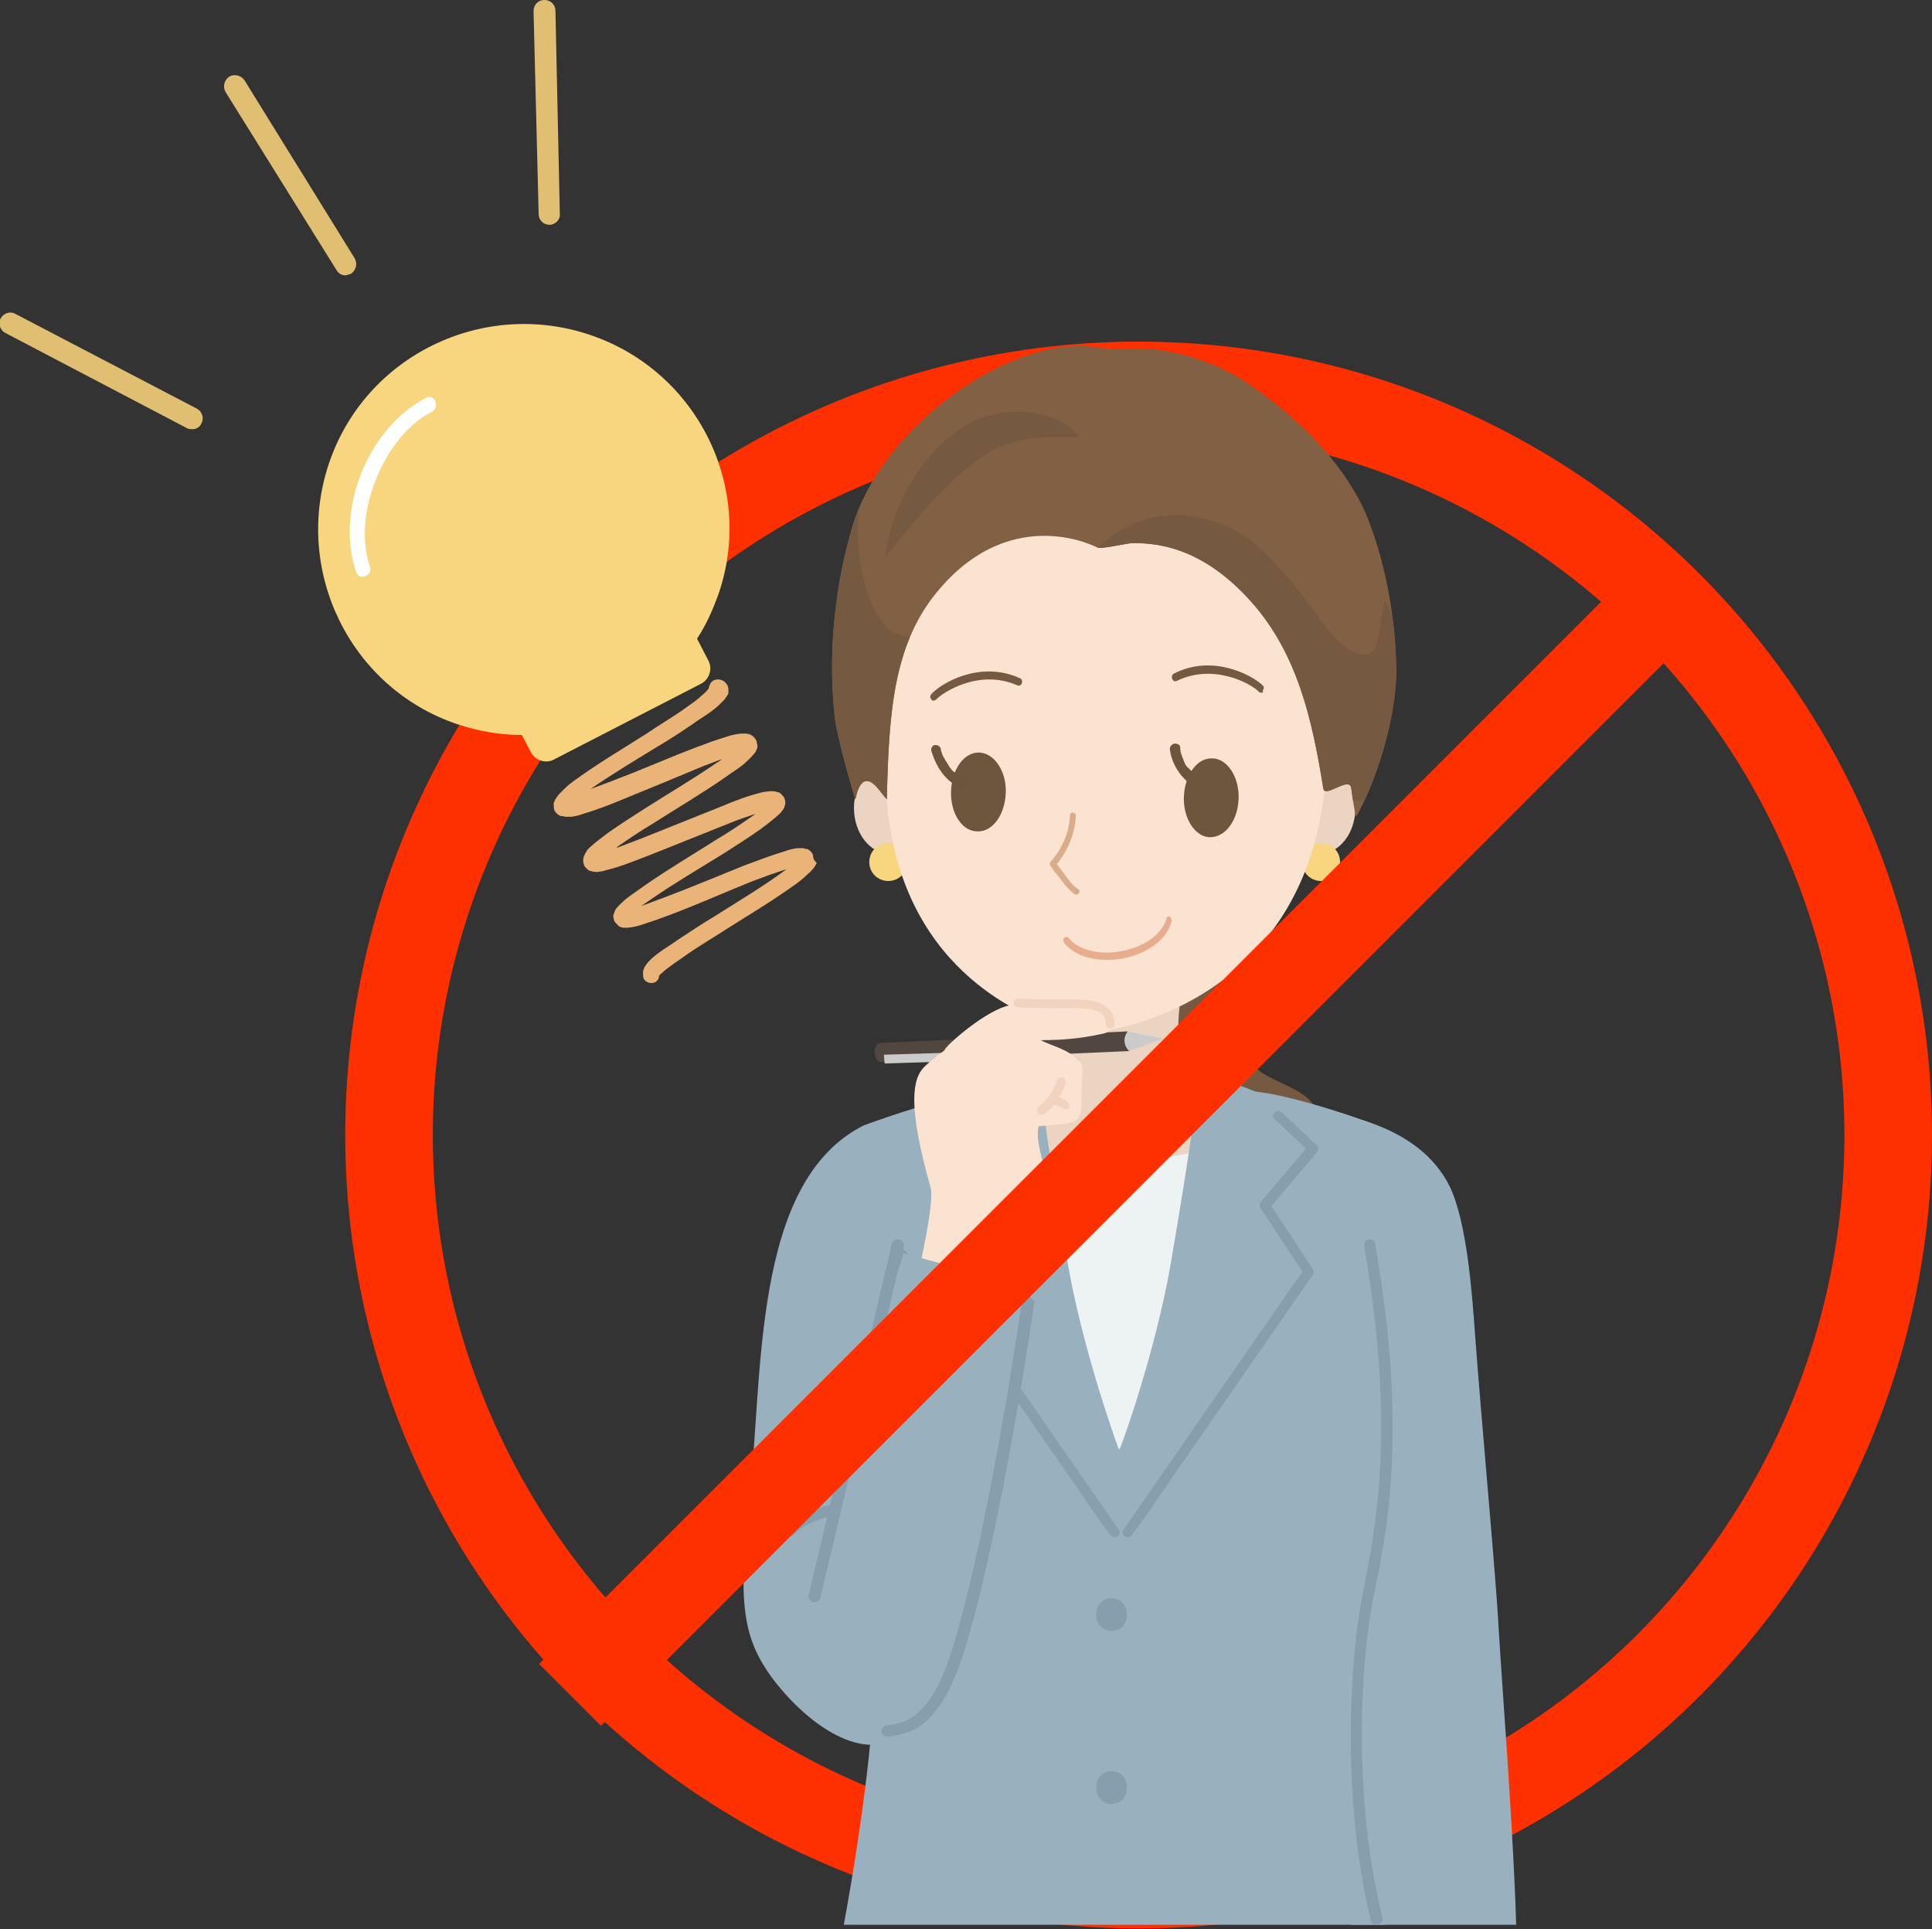 <?xml version="1.0" encoding="utf-8"?>
<!-- Generator: Adobe Illustrator 27.0.0, SVG Export Plug-In . SVG Version: 6.00 Build 0)  -->
<svg version="1.1" id="レイヤー_1" xmlns="http://www.w3.org/2000/svg" xmlns:xlink="http://www.w3.org/1999/xlink" x="0px"
	 y="0px" viewBox="0 0 264.7 264.3" style="enable-background:new 0 0 264.7 264.3;" xml:space="preserve">
<rect x="0" y="0" width="264.7" height="264.3" fill="#333333" stroke="none"/>
<style type="text/css">
	.st0{fill:none;stroke:#FF3000;stroke-width:12;stroke-miterlimit:10;}
	.st1{fill:#EAB377;}
	.st2{fill:#F8D57F;}
	.st3{fill:#FFFFFF;}
	.st4{fill:#E0BF72;}
	.st5{clip-path:url(#SVGID_00000023997103496409420190000009994667975677301928_);}
	.st6{fill:#765941;}
	.st7{fill:#ECD4C3;}
	.st8{fill:#ECF3F2;}
	.st9{fill:#99B0BF;}
	.st10{fill:#879FAE;}
	.st11{fill:#869EAD;}
	.st12{fill:#FBE3D2;}
	.st13{fill:#E8AC8F;}
	.st14{fill:#DAAD8A;}
	.st15{fill:#6E553E;}
	.st16{fill:#6D543D;}
	.st17{fill:#826044;}
	.st18{clip-path:url(#SVGID_00000061436843084847434520000006363222713310081459_);fill:#765941;}
	.st19{fill:#CBCBCB;}
	.st20{fill:#524740;}
	.st21{fill:#F1D3BF;}
</style>
<circle class="st0" cx="156" cy="155.5" r="102.7"/>
<g>
	<g>
		<path class="st1" d="M111.4,117.2c-0.1-0.5-0.8-1-1-0.9c-0.1,0-0.3-0.1-0.4-0.1l-0.3,0c-0.2,0-0.4,0-0.5,0
			c-0.6,0.1-1.1,0.2-1.6,0.4c-2,0.6-3.8,1.3-5.7,2c-3.7,1.5-7.3,3-11,4.4c-0.9,0.3-1.8,0.7-2.7,1c-0.1,0-0.2,0.1-0.3,0.1
			c0.4-0.3,0.9-0.6,1.3-0.9c3.2-2.2,6.6-4.2,10-6.3c1.7-1.1,3.3-2.1,5-3.3c0.8-0.6,1.6-1.2,2.5-2l0.3-0.3l0.3-0.4
			c0.1-0.1,0.1-0.2,0.2-0.4c0-0.2,0.1-0.2,0.1-0.5c0-0.3-0.1-0.6-0.2-0.8c-0.2-0.2-0.4-0.5-0.6-0.6c-0.3-0.1-0.7-0.2-0.8-0.2
			c-0.2,0-0.4,0-0.5,0c-0.3,0-0.6,0.1-0.9,0.1c-2.1,0.5-3.9,1.2-5.8,2l-5.5,2.2l-5.5,2.2c-1.1,0.4-2.3,0.9-3.4,1.3
			c0.1-0.1,0.2-0.1,0.2-0.2c1.6-1.1,3.2-2.2,4.9-3.2c3.3-2.1,6.7-4.1,10-6.4c0.8-0.6,1.7-1.1,2.5-1.8c0.4-0.4,0.8-0.7,1.3-1.3
			c0.1-0.1,0.3-0.4,0.4-0.7c0.1-0.1,0.1-0.5,0-0.8c0-0.3-0.2-0.6-0.4-0.8c-0.1-0.1-0.2-0.2-0.4-0.3c-0.1-0.1-0.2-0.1-0.2-0.1
			c-0.1,0-0.3-0.1-0.5-0.1c-0.2,0-0.4,0-0.6,0c-1.3,0.1-2.2,0.5-3.2,0.8c-1,0.3-1.9,0.7-2.8,1c-3.7,1.4-7.3,3-11,4.4
			c-1.2,0.5-2.4,0.9-3.7,1.4c2.9-2,5.9-3.8,9-5.7c1.7-1,3.4-2.1,5-3.2c0.8-0.6,1.7-1.1,2.5-1.7c0.4-0.3,0.8-0.6,1.2-1
			c0.2-0.2,0.4-0.4,0.7-0.7c0.1-0.2,0.2-0.3,0.4-0.6c0.1-0.2,0.1-0.2,0.1-0.5c0-0.3,0-0.7-0.2-0.9c-0.3-0.6-1.1-0.9-1.8-0.6
			c-0.4,0.2-0.6,0.6-0.7,1.1c0,0.1-0.2,0.2-0.3,0.4c-0.3,0.3-0.7,0.6-1,0.9c-0.7,0.6-1.5,1.1-2.3,1.7c-1.6,1.1-3.3,2.1-4.9,3.2
			c-3.3,2.1-6.7,4.1-10,6.5c-0.4,0.3-0.8,0.6-1.2,1c-0.2,0.2-0.4,0.4-0.6,0.6c-0.2,0.2-0.4,0.4-0.7,0.9c-0.1,0.1-0.1,0.3-0.2,0.4
			c-0.1,0.2,0,0.6,0,0.9c0.1,0.6,0.9,1.1,1.1,1c0.2,0,0.3,0.1,0.5,0.1l0.3,0c0.2,0,0.4,0,0.5,0c0.6-0.1,1.1-0.2,1.6-0.4
			c2-0.6,3.8-1.3,5.7-2.1c3.7-1.5,7.3-3,10.9-4.5c0.8-0.3,1.6-0.6,2.4-0.9c-0.2,0.2-0.5,0.4-0.7,0.5c-3.2,2.2-6.6,4.2-9.9,6.3
			c-1.7,1.1-3.3,2.1-5,3.3c-0.8,0.6-1.6,1.2-2.5,2l-0.3,0.3l-0.3,0.5c-0.1,0.1-0.1,0.3-0.2,0.4c0,0.2-0.1,0.2-0.1,0.6
			c0,0.3,0.1,0.6,0.2,0.8c0.2,0.2,0.4,0.5,0.7,0.6c0.7,0.2,1,0.2,1.4,0.1c0.3,0,0.6-0.1,0.9-0.2c2.1-0.5,3.9-1.3,5.8-2l5.5-2.2
			l5.5-2.2c1.2-0.5,2.4-0.9,3.6-1.3c-0.1,0.1-0.3,0.2-0.4,0.3c-1.6,1.1-3.2,2.2-4.9,3.2c-3.3,2.1-6.7,4.1-10,6.4
			c-0.8,0.6-1.6,1.1-2.5,1.8c-0.4,0.4-0.8,0.7-1.3,1.3c-0.1,0.1-0.2,0.4-0.3,0.7c-0.1,0.1-0.1,0.5,0,0.7c0,0.3,0.2,0.5,0.4,0.7
			c0.1,0.1,0.2,0.2,0.3,0.3c0.1,0,0.1,0.1,0.2,0.1c0.1,0,0.3,0.1,0.4,0.1c0.2,0,0.4,0,0.6,0c1.2-0.1,2.2-0.5,3.1-0.8
			c1-0.3,1.9-0.7,2.8-1c3.7-1.4,7.3-3,11-4.5c1.6-0.6,3.2-1.2,4.8-1.7c0,0,0,0-0.1,0.1c-3.1,2.3-6.5,4.3-9.8,6.4
			c-1.7,1-3.3,2.1-5,3.2c-0.8,0.6-1.7,1.1-2.5,1.7c-0.4,0.3-0.8,0.6-1.2,1c-0.2,0.2-0.4,0.4-0.6,0.7c-0.1,0.2-0.2,0.2-0.3,0.6
			c-0.1,0.2-0.1,0.2-0.1,0.5c0,0.3,0,0.6,0.1,0.8c0.3,0.5,0.9,0.7,1.5,0.5c0.4-0.2,0.6-0.6,0.6-0.9c0,0,0,0,0,0
			c0.1-0.1,0.2-0.3,0.4-0.4c0.3-0.3,0.7-0.6,1.1-0.9c0.8-0.6,1.6-1.1,2.4-1.7c1.6-1.1,3.3-2.1,5-3.2c3.3-2.1,6.7-4.1,10-6.5
			c0.4-0.3,0.8-0.6,1.2-1c0.4-0.4,0.8-0.6,1.3-1.4c0.1-0.1,0.1-0.3,0.2-0.4C111.4,117.8,111.4,117.4,111.4,117.2z"/>
		<path class="st2" d="M80.9,45.9c-14.7-5-30.8,2.8-35.8,17.5c-5,14.7,2.8,30.8,17.5,35.8c3,1,6,1.5,8.9,1.5l1.2,2.3
			c0.6,1.2,2.1,1.7,3.3,1l20-10.3c1.2-0.6,1.7-2.1,1-3.3l-1.5-2.9c1.2-1.8,2.1-3.8,2.9-6C103.5,66.9,95.6,50.9,80.9,45.9z"/>
		<path class="st3" d="M58.4,54.5c-8,4.1-12.5,15.4-9.6,23.9c0.4,1.2,2.3,0.5,1.9-0.7c-1.3-3.9-0.7-8.3,0.8-12
			c1.5-3.7,4-7.4,7.7-9.3C60.3,55.8,59.6,53.9,58.4,54.5L58.4,54.5z"/>
	</g>
	<g>
		<path class="st4" d="M75.4,30.8c0,0-0.1,0-0.1,0c-0.8,0-1.5-0.6-1.5-1.5L73.1,1.5c0-0.8,0.6-1.5,1.5-1.5c0.8,0,1.5,0.6,1.5,1.5
			l0.6,27.8C76.8,30,76.2,30.7,75.4,30.8z"/>
		<path class="st4" d="M26.4,58.8c-0.3,0-0.6,0-0.9-0.2l-24.8-13c-0.7-0.4-1-1.3-0.6-2c0.4-0.7,1.3-1,2-0.6L27,56
			c0.7,0.4,1,1.3,0.6,2C27.4,58.5,26.9,58.8,26.4,58.8z"/>
		<path class="st4" d="M47.5,37.7c-0.6,0.1-1.1-0.2-1.4-0.7L30.9,12.6c-0.4-0.7-0.2-1.6,0.5-2.1c0.7-0.4,1.6-0.2,2.1,0.5l15.1,24.4
			c0.4,0.7,0.2,1.6-0.5,2.1C47.9,37.6,47.7,37.6,47.5,37.7z"/>
	</g>
</g>
<g>
	<defs>
		<rect id="SVGID_1_" x="99" y="47.4" width="114" height="216.3"/>
	</defs>
	<clipPath id="SVGID_00000165223400446420119180000008626414925425403267_">
		<use xlink:href="#SVGID_1_"  style="overflow:visible;"/>
	</clipPath>
	<g style="clip-path:url(#SVGID_00000165223400446420119180000008626414925425403267_);">
		<path class="st6" d="M173,163.4c7.7-1.3,8-7.9,7.7-10.2c-0.9-5.4-9.9-4.4-9.7-9.7c0.1-3.5,6.2-2.9,5.9-6.4
			c-0.4-4-7.3-9.8-10.6-11.9c-10.2-6.4-10.1,14.3-10,18.8c0.1,3.7-1.2,8.6-1.8,13.3C153.6,163.5,169.7,163.9,173,163.4z"/>
		<g>
			<path class="st7" d="M165.7,148.4c-4.2-0.7-4.7-5.9-4-11.3c0.2-1.2-1.1-1.8-2-1.8c-4.1,0-12.9,0.1-13.1,0.2
				c-0.8,0-1.7,0.4-1.6,1.4c0.4,6.3,0.8,9-2.4,10.5c-6.9,3.2-12.3,4.8-12.3,5.9c0,10.9,0.9,9.1,9.8,10.2c4.4,0.5,24.1,3.8,28.1,1.1
				c0.3-0.4,6.4-9.1,5.9-12.3C173.8,151,171.1,149.3,165.7,148.4z"/>
			<path class="st8" d="M174.7,153.3L174.7,153.3c-13.3,7.7-29.3,7.7-42.6,0h0l8,30.6l13.3,17.7l14.8-16.1L174.7,153.3z"/>
			<g>
				<path class="st9" d="M185.4,214.4c-1.2-11-1.5-15.9-1.2-27c0.2-5.9,9.6-27.8,2.1-31.4c-5.7-2.8-15.7-7.5-22.1-9.1
					c0,2.6-1.5,12.9-3.9,26.8c-2,11.1-6,22.6-6.8,24.6c-0.1,0.2-0.2,0.3-0.2,0.3s-4.7-12.7-6.9-24.9c-2.5-14-3.9-24.2-3.9-26.8
					c-6.4,1.6-14.4,5.2-20.3,7.4c-6.3,2.3-6.1,38.1-5.9,44c0.2,6.5,1.4,12.1,2.8,18.3c3.4,14.3-4.3,53.2-7.6,67h79.9
					C191.2,282.2,186.9,227.9,185.4,214.4z"/>
				<path class="st9" d="M138.3,150.4c-0.6-3.2-18.5,3.2-20,3.8c-15.4,7.8-13.7,34.4-15.7,52.2c-1.6,13.7-0.6,18.3,3.2,23.5
					c4.9,6.5,12.6,11.8,17.9,7.7c10.5-8,5.3-28.8,7.4-36.4c3.8-13.7-8.1-17.5-8.4-25.5C122.5,169.5,139.5,156.6,138.3,150.4z"/>
				<path class="st9" d="M168.8,150.4c0.6-3.2,18.5,3.2,20,3.8c4,1.6,7.7,4.1,9.8,8.3c2.4,4.9,3.1,14.9,3.5,20.4
					c0.8,11,2.9,33.6,3.2,39.8c1.2,19.5,4.7,59.3,0.8,64.5c-4.9,6.5-18.8,9.5-19.5,2.8c-2.4-24.8-2.4-91.1-4.5-98.6
					C178.3,177.7,167.6,156.6,168.8,150.4z"/>
			</g>
			<g>
				<path class="st10" d="M131.6,152.4c-1.6,1.5-3.2,3-4.8,4.5c-0.3,0.3-0.2,0.8,0,1c2.2,2.6,4.4,5.2,6.6,7.8c0-0.3-0.1-0.6-0.1-0.9
					c-2,3-4,6.1-6,9.1c-0.1,0.2-0.1,0.5,0,0.7c2.8,4,5.6,8.1,8.4,12.1c4.4,6.4,8.9,12.8,13.3,19.2c1,1.5,2,2.9,3.1,4.4
					c0.5,0.7,1.7,0,1.2-0.7c-2.8-4-5.6-8.1-8.4-12.1c-4.4-6.4-8.9-12.8-13.3-19.2c-1-1.5-2-2.9-3.1-4.4c0,0.2,0,0.5,0,0.7
					c2-3,4-6.1,6-9.1c0.2-0.3,0.1-0.7-0.1-0.9c-2.2-2.6-4.4-5.2-6.6-7.8c0,0.3,0,0.7,0,1c1.6-1.5,3.2-3,4.8-4.5
					C133.2,152.8,132.3,151.8,131.6,152.4L131.6,152.4z"/>
				<path class="st11" d="M175.6,152.4c1.6,1.5,3.2,3,4.8,4.5c0.3,0.3,0.2,0.8,0,1c-2.2,2.6-4.4,5.2-6.6,7.8c0-0.3,0.1-0.6,0.1-0.9
					c2,3,4,6.1,6,9.1c0.1,0.2,0.1,0.5,0,0.7c-2.8,4-5.6,8.1-8.4,12.1c-4.4,6.4-8.9,12.8-13.3,19.2c-1,1.5-2,2.9-3.1,4.4
					c-0.5,0.7-1.7,0-1.2-0.7c2.8-4,5.6-8.1,8.4-12.1c4.4-6.4,8.9-12.8,13.3-19.2c1-1.5,2-2.9,3.1-4.4c0,0.2,0,0.5,0,0.7
					c-2-3-4-6.1-6-9.1c-0.2-0.3-0.1-0.7,0.1-0.9c2.2-2.6,4.4-5.2,6.6-7.8c0,0.3,0,0.7,0,1c-1.6-1.5-3.2-3-4.8-4.5
					C174,152.8,174.9,151.8,175.6,152.4L175.6,152.4z"/>
				<path class="st11" d="M154.4,244.9c0,3-4.2,3-4.2,0C150.2,241.9,154.4,241.9,154.4,244.9z"/>
				<path class="st11" d="M154.4,221.2c0,3-4.2,3-4.2,0C150.2,218.2,154.4,218.2,154.4,221.2z"/>
				<path class="st11" d="M117.8,206c-4.1-0.3-7.8,0.8-10.2,3.2c-0.3,0.3-0.3,0.8,0,1.1c0.3,0.3,0.8,0.3,1.1,0c2-2,5.3-3,8.9-2.7
					c3.4,0.3,6.4,1.6,7.7,3.4c0.2,0.2,0.4,0.3,0.7,0.3c0.2,0,0.3,0,0.5-0.2c0.4-0.3,0.4-0.8,0.2-1.1
					C125.1,207.9,121.7,206.4,117.8,206z"/>
				<path class="st11" d="M126.9,213.5c-3.9-15.1-3.9-26.6-2.5-41.4c0-0.4-0.3-0.8-0.7-0.9c-0.4,0-0.8,0.3-0.9,0.7
					c-1.4,15-1.4,26.7,2.6,42c0.1,0.4,0.4,0.6,0.8,0.6c0.1,0,0.1,0,0.2,0C126.8,214.4,127.1,213.9,126.9,213.5z"/>
			</g>
		</g>
		<g>
			<g>
				<ellipse class="st7" cx="122" cy="110.7" rx="5" ry="6.3"/>
				<ellipse class="st7" cx="180.7" cy="110.7" rx="5" ry="6.3"/>
				<g>
					<path class="st2" d="M124.3,118.1c0,1.4-1.1,2.6-2.6,2.6c-1.4,0-2.6-1.1-2.6-2.6c0-1.4,1.1-2.6,2.6-2.6
						C123.2,115.5,124.3,116.7,124.3,118.1z"/>
					<path class="st2" d="M183.6,118.1c0,1.4-1.1,2.6-2.6,2.6c-1.4,0-2.6-1.1-2.6-2.6c0-1.4,1.1-2.6,2.6-2.6
						C182.5,115.5,183.6,116.7,183.6,118.1z"/>
				</g>
			</g>
			<g>
				<path class="st12" d="M181.5,80.5c0,0-23.2-17.3-23.2-17.3c-24.8,1.3-32.9,12.4-38.5,20c-4.6,6.2,1.1,16.2,1.6,25
					c1.3,24.9,19.5,30.8,21.9,32.1c0.6,0.3,3.9,1.2,4.9,1.2c5.9,0,30.4-5.1,33.3-33.6C183.3,88.4,181.5,80.5,181.5,80.5z"/>
				<g>
					<path class="st13" d="M160.3,125.6c-0.2-0.1-0.5,0-0.5,0.3c-0.6,2.1-3,3.8-6.1,4.4c-3,0.6-5.9-0.1-7.3-1.8
						c-0.2-0.2-0.4-0.2-0.6,0c-0.2,0.2-0.1,0.5,0,0.7c1.9,2.3,5.4,2.6,8.1,2.1c2.6-0.5,5.8-2.1,6.6-5
						C160.6,126.1,160.5,125.8,160.3,125.6z"/>
					<path class="st14" d="M146.6,111.7c-0.1,2.3-1.1,4.7-2.7,6.4c-0.1,0.2-0.1,0.4,0,0.5c0.4,0.6,0.8,1.1,1.3,1.7
						c0.6,0.8,1.2,1.6,2,2.2c0.5,0.3,1-0.4,0.5-0.7c-0.8-0.5-1.4-1.4-1.9-2.1c-0.4-0.5-0.8-1.1-1.2-1.6c0,0.2,0,0.4,0,0.5
						c1.6-1.8,2.7-4.4,2.8-6.8C147.5,111.3,146.6,111.1,146.6,111.7L146.6,111.7z"/>
					<g>
						<g>
							<path class="st15" d="M137.8,108.6c-0.1,3-1.8,5.4-3.9,5.3c-2.1,0-3.7-2.5-3.6-5.5c0.1-3,1.8-5.4,3.9-5.3
								C136.2,103.2,137.9,105.6,137.8,108.6z"/>
							<path class="st15" d="M162.2,109.2c-0.1,3,1.6,5.5,3.6,5.5c2.1,0,3.8-2.3,3.9-5.3c0.1-3-1.6-5.5-3.6-5.5
								C164,103.8,162.3,106.2,162.2,109.2z"/>
						</g>
						<g>
							<path class="st16" d="M160.3,102.8c0.3,2,1.5,3.8,3.2,4.9c0.3,0.2,0.8,0.1,1-0.2c0.2-0.3,0.1-0.8-0.2-1
								c-0.1-0.1-0.2-0.1-0.3-0.2c0,0-0.1-0.1-0.1-0.1c-0.2-0.1,0.1,0,0,0c-0.2-0.1-0.3-0.3-0.5-0.4c-0.2-0.2-0.3-0.3-0.5-0.5
								c0,0-0.1-0.1-0.1-0.1c0,0-0.1-0.1-0.1-0.1c0,0.1-0.1-0.1-0.1-0.1c0,0-0.1-0.1-0.1-0.1c-0.1-0.2-0.2-0.4-0.3-0.6
								c0-0.1-0.1-0.2-0.1-0.3c0-0.1,0-0.1-0.1-0.2c-0.1-0.1,0,0,0-0.1c-0.2-0.4-0.3-0.8-0.3-1.3c0-0.4-0.5-0.6-0.9-0.5
								C160.4,102.1,160.2,102.4,160.3,102.8L160.3,102.8z"/>
							<path class="st16" d="M127.6,102.9c0.7,2.2,2,4.4,4.4,5.1c0.4,0.1,0.8-0.1,0.9-0.5c0.1-0.4-0.1-0.8-0.5-0.9
								c-0.1,0-0.3-0.1-0.4-0.1c0,0-0.2-0.1-0.1,0c-0.1,0-0.1-0.1-0.2-0.1c-0.2-0.1-0.4-0.3-0.6-0.4c0,0-0.2-0.1-0.1,0
								c0,0-0.1-0.1-0.1-0.1c-0.1-0.1-0.2-0.2-0.3-0.2c-0.2-0.2-0.3-0.4-0.5-0.6c0-0.1,0,0.1,0,0c0-0.1-0.1-0.1-0.1-0.2
								c-0.1-0.1-0.1-0.2-0.2-0.3c-0.1-0.2-0.3-0.4-0.4-0.7c-0.1-0.1-0.1-0.2-0.2-0.3c0-0.1,0-0.1-0.1-0.2c-0.1-0.1,0,0.1,0-0.1
								c-0.1-0.2-0.2-0.5-0.2-0.7c-0.1-0.4-0.5-0.6-0.9-0.5C127.8,102.1,127.5,102.5,127.6,102.9L127.6,102.9z"/>
						</g>
					</g>
				</g>
			</g>
			<g>
				<path class="st17" d="M191.3,91.6c-0.1-7.1-1.5-14.2-3.6-19.8c-2.8-7.7-9.9-14.7-16.8-19.3c-3.7-2.5-7.9-3.9-12.3-4.6
					c-2.6-0.4-5.8,0.1-8.3-0.3c-11.6-1.9-29.4,10.7-33.5,24.5c-2.5,8.3-3.4,17.8-2.4,26.4c0.4,3.1,2.8,11.2,2.8,11
					c0.4-2,1.1-2.8,2-2.4c0.9,0.4,1.6,1.7,2.3,2.4c0.3-12.2,0.9-21.5,7.3-28.9c10.1-11.7,21.5-5.6,21.5-5.6c0.6,0.3,4-0.6,5-0.6
					c2.1,0,4.2,0.3,6.2,1c3.8,1.3,7.1,3.9,9.8,6.9c6.5,7.2,8.5,16.4,10,25.7c0.2,1.4,3.3-1.5,3.8-0.2c0,0,0.6,4.3,0.7,4.1
					C188.6,107,191.4,98.1,191.3,91.6z"/>
				<g>
					<defs>
						<path id="SVGID_00000062174772251955960780000015968439421109362328_" d="M191.3,91.6c-0.1-7.1-1.5-14.2-3.6-19.8
							c-2.8-7.7-9.9-14.7-16.8-19.3c-3.7-2.5-7.9-3.9-12.3-4.6c-2.6-0.4-5.8,0.1-8.3-0.3c-11.6-1.9-29.4,10.7-33.5,24.5
							c-2.5,8.3-3.4,17.8-2.4,26.4c0.4,3.1,2.8,11.2,2.8,11c0.4-2,1.1-2.8,2-2.4c0.9,0.4,1.6,1.7,2.3,2.4
							c0.3-12.2,0.9-21.5,7.3-28.9c10.1-11.7,21.5-5.6,21.5-5.6c0.6,0.3,4-0.6,5-0.6c2.1,0,4.2,0.3,6.2,1c3.8,1.3,7.1,3.9,9.8,6.9
							c6.5,7.2,8.5,16.4,10,25.7c0.2,1.4,3.3-1.5,3.8-0.2c0,0,0.6,4.3,0.7,4.1C188.6,107,191.4,98.1,191.3,91.6z"/>
					</defs>
					<clipPath id="SVGID_00000121983853218711033380000005385314449853625992_">
						<use xlink:href="#SVGID_00000062174772251955960780000015968439421109362328_"  style="overflow:visible;"/>
					</clipPath>
					<path style="clip-path:url(#SVGID_00000121983853218711033380000005385314449853625992_);fill:#765941;" d="M141.2,80.7
						c-3.6,2.2-7.4,4.2-11.4,5.7c-2.1,0.8-4.4,1.4-6.5,0.6c-1.7-0.6-2.9-2.1-3.6-3.7c-2.1-4.6-2.9-11-1.5-15.8
						c0.7-2.6,4.8-10.9,2.9-10.1c-0.8,0.2-8.2,7.6-8.7,8.4c-5,8.8-7.7,19.3-6,29.3c0.8,4.9,1.4,10.1,4.2,14.2
						c1.5,2.2,4.6,3.7,7.5,3.1c2.6-0.6,4.2-2.8,5.6-4.9c2.8-4.2,6.7-7.6,9.7-11.6c3.4-4.6,5.6-10.3,8.1-15.4
						C141.5,80.5,141.4,80.6,141.2,80.7z"/>
					<path style="clip-path:url(#SVGID_00000121983853218711033380000005385314449853625992_);fill:#765941;" d="M193.2,93.7
						c-0.5-1.2-3.1-12.7-3.5-11.3c-1.2,4.4-0.2,9.4-5.1,6.4c-3.3-2-5.4-7.9-13-14.6c-1.5-1.3-11.8-7.9-21.2,0.8
						c-3.6,3.3,21.3,24.5,23,26.4c3.3,3.7,8.4,10.1,14.1,7.9c3.4-1.3,5.4-4.8,6.1-8.3C193.9,99.3,194.2,95.9,193.2,93.7z"/>
				</g>
				<path class="st6" d="M121.3,76.3c0.8-7.5,5.3-14,9.9-17.3c2.5-1.8,5.6-2.7,8.7-2.6c2.6,0.1,6.5,1.1,8,3.5
					c-3.6-0.1-7.1-0.2-10.6,1.2C131.6,63.4,125.1,71.6,121.3,76.3z"/>
			</g>
			<g>
				<path class="st6" d="M127.9,96c0.1,0,0.2-0.1,0.3-0.1c1-1.1,6-4.3,11.2-2c0.2,0.1,0.5,0,0.6-0.3c0.1-0.3,0-0.6-0.3-0.7
					c-5.5-2.5-10.9,0.8-12.1,2.2c-0.2,0.2-0.2,0.5,0,0.7C127.6,95.9,127.8,96,127.9,96z"/>
				<path class="st6" d="M172.8,94.9c-0.1,0-0.2,0-0.3-0.1c-1-1.1-6.2-4-11.3-1.5c-0.2,0.1-0.5,0-0.6-0.3c-0.1-0.3,0-0.6,0.2-0.7
					c5.4-2.8,10.9,0.3,12.2,1.6c0.2,0.2,0.2,0.5,0,0.7C173.1,94.9,173,94.9,172.8,94.9z"/>
			</g>
		</g>
		<g>
			<g>
				<polygon class="st19" points="154.5,141.3 152.8,142.9 154.6,144 159.4,142.3 				"/>
				<path class="st20" d="M154.5,141.3L154.5,141.3c-0.6,0.8-0.6,1.8,0.1,2.6l0.1,0.1l-34.2,1.5v0c-0.8-0.6-0.9-1.7-0.3-2.4l0.2-0.2
					L154.5,141.3z"/>
				<polygon class="st19" points="130.7,144.2 130.7,145.4 121.2,145.7 121.1,144.5 				"/>
			</g>
			<path class="st12" d="M150.4,138c-1.9-0.4-10-0.6-11.9-0.3c-3.3,0.5-9.2,5.8-9.1,6.2c-1.2,0.9-2.2,1.7-2.7,2.2
				c-1.7,1.6-2.4,5.3,0.8,16.6c1.4,4.8-12.7,53.5-12.6,56c0.8,13,12.2,12.6,15.4,4.9c5-15.3,5.2-32.1,7.7-47.9
				c0.6-5.2,1.3-4.4,4.5-8.9c2.9-3.4-1-9.1-0.2-12.5c1.1-0.1,2.2-0.2,3.3-0.3c0.9-0.1,1.8-0.2,2.3-1.1c0.4-0.8,0.2-2,0.3-2.8
				c0-1.3,0.1-2.6,0.1-3.8c0-0.5-0.2-0.8-0.6-1c-1.3-1.6-3.7-2-5.1-2.8c2.8,0,5.3-0.2,8.1-0.8c1.1-0.2,1.4-0.3,1.5-1.5
				C152.1,138.9,151.4,138.2,150.4,138z"/>
			<g>
				<path class="st21" d="M146.2,150.9c-0.2-0.1-0.5-0.3-0.9-0.5c-0.1,0-0.2-0.1-0.2-0.1c0.4-0.6,0.7-1.2,0.9-1.9
					c0.1-0.3-0.1-0.7-0.4-0.8c-0.3-0.1-0.7,0.1-0.8,0.4c-0.4,1.4-1.3,2.7-2.5,3.6c-0.3,0.2-0.3,0.6-0.1,0.9c0.1,0.2,0.3,0.2,0.5,0.2
					c0.1,0,0.3,0,0.4-0.1c0.5-0.4,1-0.8,1.4-1.3c0.1,0.1,0.3,0.1,0.4,0.2c0.3,0.1,0.7,0.3,0.8,0.4c0.1,0.1,0.2,0.1,0.3,0.1
					c0.2,0,0.4-0.1,0.5-0.3C146.6,151.5,146.5,151.1,146.2,150.9z"/>
				<path class="st21" d="M147.2,136.9c-1,0-1.9,0-2.9,0c-1.4,0-2.9,0-4.8-0.1c-0.3,0-0.6,0.2-0.6,0.6c0,0.3,0.2,0.6,0.6,0.6
					c1.9,0.1,3.4,0.1,4.9,0.1c1,0,1.9,0,2.9,0c2.5,0.1,4.2,0.3,4.2,2.2c0,0.3,0.3,0.6,0.6,0.6c0.3,0,0.6-0.3,0.6-0.6
					C152.6,137.1,149.3,137,147.2,136.9z"/>
			</g>
			<path class="st9" d="M127.3,235.6c-2.7,4.8-16.2-0.1-16.2-5.5c0-18.9,12.7-58.4,12.7-58.4l16.4,4.5
				C140.3,176.2,135.2,221.4,127.3,235.6z"/>
			<g>
				<path class="st11" d="M123.2,169.8c-0.4-0.1-0.9,0.2-1,0.6l-11.4,48.1c-0.1,0.4,0.2,0.8,0.6,1c0.1,0,0.1,0,0.2,0
					c0.4,0,0.7-0.2,0.8-0.6l11.4-48.1C123.9,170.3,123.6,169.9,123.2,169.8z"/>
				<path class="st11" d="M140.9,177.6c-0.4-0.1-0.8,0.2-0.9,0.7c0,0.3-4.4,30.7-9.4,47.2c-3,9.9-6.5,10.4-8.5,10.8
					c-0.3,0-0.5,0.1-0.7,0.1c-0.4,0.1-0.7,0.5-0.6,0.9c0.1,0.4,0.4,0.6,0.8,0.6c0.1,0,0.1,0,0.2,0c0.2,0,0.4-0.1,0.6-0.1
					c2.4-0.4,6.5-1.1,9.8-11.9c5.1-16.6,9.5-47.2,9.5-47.5C141.6,178.1,141.3,177.7,140.9,177.6z"/>
				<path class="st11" d="M188,219.8l0-0.2c2.1-9.9,4.9-23.5,0.4-49.2c-0.1-0.4-0.5-0.7-0.9-0.6c-0.4,0.1-0.7,0.5-0.6,0.9
					c4.4,25.4,1.6,38.8-0.4,48.6l0,0.2c-0.9,4.3-3.3,24.3,1.3,43.6c0.1,0.4,0.4,0.6,0.8,0.6c0.1,0,0.1,0,0.2,0
					c0.4-0.1,0.7-0.5,0.6-1C184.7,243.7,187.1,224,188,219.8z"/>
			</g>
		</g>
	</g>
</g>
<line class="st0" x1="78.1" y1="232.2" x2="231.5" y2="78.8"/>
<g>
</g>
<g>
</g>
<g>
</g>
<g>
</g>
<g>
</g>
<g>
</g>
<g>
</g>
<g>
</g>
<g>
</g>
<g>
</g>
<g>
</g>
<g>
</g>
<g>
</g>
<g>
</g>
<g>
</g>
</svg>
